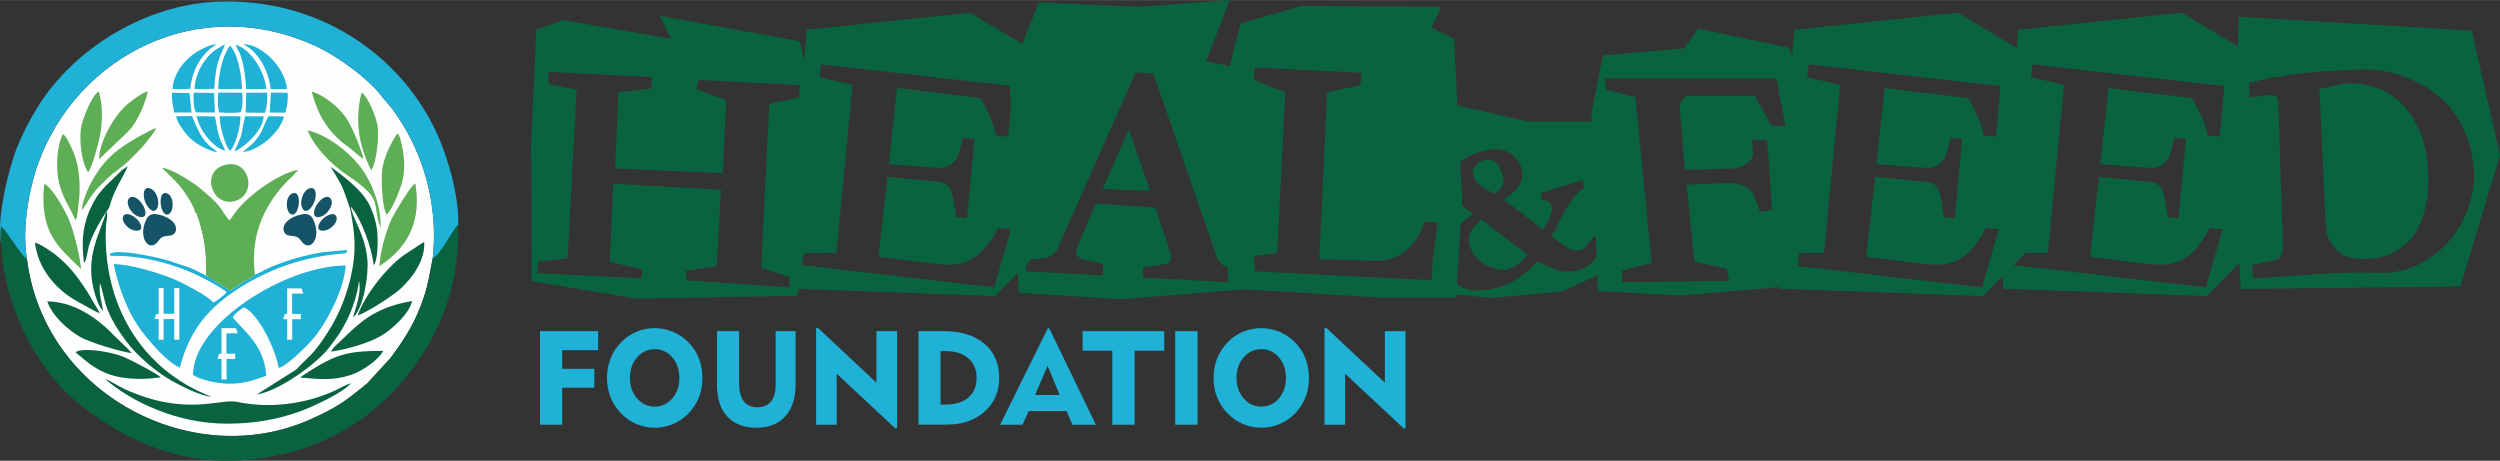 <?xml version="1.0" encoding="UTF-8"?>
<!DOCTYPE svg PUBLIC "-//W3C//DTD SVG 1.1//EN" "http://www.w3.org/Graphics/SVG/1.1/DTD/svg11.dtd">
<!-- Creator: CorelDRAW 2021.5 -->
<svg xmlns="http://www.w3.org/2000/svg" xml:space="preserve" width="2.778in" height="0.512in" version="1.1" style="shape-rendering:geometricPrecision; text-rendering:geometricPrecision; image-rendering:optimizeQuality; fill-rule:evenodd; clip-rule:evenodd"
viewBox="0 0 1355.18 249.7"
 xmlns:xlink="http://www.w3.org/1999/xlink"
 xmlns:xodm="http://www.corel.com/coreldraw/odm/2003">
 <rect x="0" y="0" width="1355.18" height="249.7" fill="#333333" stroke="none"/>
 <defs>
  <style type="text/css">
   <![CDATA[
    .fil3 {fill:#0A6340}
    .fil5 {fill:#0A6340}
    .fil7 {fill:#155367}
    .fil2 {fill:#1FB1D6}
    .fil4 {fill:#5EAE55}
    .fil6 {fill:#5EAE55}
    .fil1 {fill:#FEFEFE}
    .fil0 {fill:#0A6340;fill-rule:nonzero}
    .fil8 {fill:#1FB1D6;fill-rule:nonzero}
   ]]>
  </style>
 </defs>
 <g id="Layer_x0020_1">
  <path class="fil0" d="M290.75 16.1l14.61 -5.21 58.42 10.08 -6.22 -12.43 76.07 13.78 11.4 53.38 -12.92 84.6 -87.3 1.52 -56.59 -9.4 -0.31 -75.38 2.84 -60.94zm6.56 22.83l0 6.7 15.27 2.87 -4.87 91.48 -16.1 1.86 -0.52 6.22 56.59 2.84 0.49 -4.7 -17.62 -4.36 1.86 -42.32 58.42 3.35 -2.35 41.48 -16.65 2.35 0 5.19 56.07 3.87 0 -5.7 -15.27 -4.87 4.38 -88.99 16.1 -3.35 0.52 -6.7 -55.07 -2.87 -1 5.21 16.1 5.7 -1.83 39.62 -58.42 -2.52 1.83 -41.28 17.62 -2.04 0.52 -6.19 -56.07 -2.87z"/>
  <path id="_1" class="fil0" d="M437.27 16.1l88.64 -9.23 35.58 21.32 5.19 104.74 -27.36 27.53 -110.1 -4.01 -1.18 -26.7 9.23 -113.65zm7.88 18.8l-1 6.9 17.96 4.18 -8.74 90.99 -18.97 0.34 -1.35 6.19 105.95 12.26 9.05 -31.54 -7.05 -0.69c-1.23,2.58 -2.55,4.84 -3.95,6.79 -1.4,1.98 -2.75,3.67 -4.1,5.13 -1.35,1.46 -2.72,2.67 -4.13,3.61 -1.4,0.94 -2.84,1.78 -4.27,2.44 -1.46,0.66 -2.92,1.15 -4.38,1.43 -1.43,0.29 -2.92,0.43 -4.44,0.49 -1.52,0.06 -3.04,0.03 -4.61,-0.09 -1.58,-0.09 -3.18,-0.26 -4.87,-0.49l-30.05 -3.69 4.87 -43.32 27.53 2.69c1.81,0.23 3.18,0.63 4.21,1.26 1,0.6 1.83,1.66 2.49,3.1 0.69,1.46 1.2,3.38 1.61,5.73 0.4,2.35 0.86,5.36 1.43,9.05l5.87 0.66 4.04 -42.98 -6.22 -0.66 -2.69 9.74c-0.34,0.89 -0.86,1.75 -1.61,2.61 -0.72,0.83 -1.55,1.55 -2.49,2.18 -0.97,0.6 -2,1.09 -3.12,1.43 -1.12,0.31 -2.18,0.43 -3.18,0.31l-27.19 -2 4.53 -41.29 45.15 5.53c1.89,3.12 3.61,6.39 5.13,9.74 1.49,3.35 2.63,6.93 3.44,10.74l6.53 0.34 2.52 -27.39 -103.91 -11.75z"/>
  <path id="_2" class="fil0" d="M617.19 3.67l49.34 -3.67 -12.75 33.23 19.48 3.84 7.56 119.21 -73.55 5.87 -55.06 -3.52 -5.04 -117.69 15.96 -39.62 54.06 2.35zm-1.52 35.44l-42.29 95.35c-0.34,0.66 -0.77,1.32 -1.26,1.92 -0.51,0.63 -1.06,1.17 -1.6,1.69 -0.57,0.49 -1.2,0.89 -1.95,1.17 -0.72,0.29 -1.4,0.49 -2.09,0.57l-9.88 1.03 -0.69 6.19 41.97 2.21 0 -6.22c-0.57,-0.23 -1.23,-0.43 -2,-0.6 -0.8,-0.17 -1.63,-0.31 -2.52,-0.49 -0.92,-0.17 -1.83,-0.34 -2.78,-0.52 -0.94,-0.17 -1.83,-0.4 -2.69,-0.66 -0.83,-0.29 -1.58,-0.6 -2.26,-0.94 -0.66,-0.31 -1.2,-0.72 -1.58,-1.18 -0.4,-0.43 -0.66,-0.97 -0.77,-1.57 -0.12,-0.63 0,-1.38 0.34,-2.26l10.4 -24.52 32.23 2.18 8.57 25.53c0.12,0.46 0.14,0.94 0.09,1.52 -0.06,0.54 -0.23,1.09 -0.51,1.57 -0.26,0.52 -0.6,0.95 -1,1.26 -0.37,0.34 -0.8,0.57 -1.26,0.69l-12.41 1.83 -0.34 5.56 54.55 3.01 0 -6.39 -8.88 -2.35c-0.69,-0.2 -1.29,-0.49 -1.86,-0.83 -0.55,-0.34 -1.09,-0.75 -1.58,-1.26 -0.51,-0.49 -0.97,-1.06 -1.35,-1.66 -0.4,-0.63 -0.66,-1.26 -0.77,-1.95l-34.24 -99.04 -9.57 -0.83zm-3.7 31.06l-14.27 32.23 25.7 1 -11.43 -33.23z"/>
  <path id="_3" class="fil0" d="M705.61 3.18l75.55 0.49 -5.21 11.43 12.26 5.87 4.36 87.13 -3.35 53.2 -40.8 0 -82.6 -5.01 -3.18 -104.92 9.74 -38.62 33.23 -9.57zm-25.53 33.41l-0.49 6.7 17.1 6.73 -4.35 87.12 -18.48 2.35 -1 7.22 103.08 5.19 3.7 -31.37 -7.56 -0.52c-0.89,3.35 -2.21,6.39 -3.95,9.05 -1.72,2.69 -3.75,4.96 -6.1,6.82 -2.35,1.83 -5.04,3.27 -8.08,4.27 -3.01,1 -6.3,1.4 -9.88,1.17l-28.88 -0.83 4.18 -90.48 18.13 -3.87 0.52 -6.73 -57.93 -2.84z"/>
  <path id="_4" class="fil0" d="M868.81 30.02l44.15 -3.84 7.54 -10.74 49.02 10.4 11.09 24.32 -6.53 104.6 -62.46 5.36 -45.5 -2.35 -3.35 -96.7 6.05 -31.06zm1 12.43l1 6.22 15.61 3.87 8.91 89.96 -16.13 4.21 0 6.19 58.25 -0.66 -1.35 -6.53 -17.62 -3.87 -4.18 -41.8 23.15 -0.86c1.23,0 2.55,0.14 3.95,0.43 1.4,0.29 2.75,0.72 4.04,1.26 1.29,0.57 2.44,1.29 3.44,2.18 1,0.89 1.66,1.98 2.01,3.21l3.18 8.54 6.56 -1 -2.69 -37.76 -8.05 -0.34 0.34 7.39c0.11,1.12 -0.23,2.18 -1.03,3.18 -0.77,1 -1.72,1.89 -2.83,2.61 -1.12,0.75 -2.35,1.32 -3.7,1.78 -1.35,0.43 -2.64,0.66 -3.87,0.66l-25.5 0.69 -2.69 -33.26c-0.12,-0.66 -0.03,-1.4 0.26,-2.26 0.26,-0.83 0.6,-1.57 1,-2.26 0.37,-0.66 0.89,-1.23 1.49,-1.66 0.63,-0.46 1.32,-0.69 2.12,-0.69l35.76 0 9.05 16.27 7.56 0 -4.87 -25.67 -93.17 0z"/>
  <path id="_5" class="fil0" d="M972.67 16.1l88.64 -9.23 35.58 21.32 5.19 104.74 -27.36 27.53 -110.1 -4.01 -1.18 -26.7 9.23 -113.65zm7.88 18.8l-1 6.9 17.96 4.18 -8.74 90.99 -18.97 0.34 -1.35 6.19 105.95 12.26 9.05 -31.54 -7.05 -0.69c-1.23,2.58 -2.55,4.84 -3.95,6.79 -1.4,1.98 -2.75,3.67 -4.1,5.13 -1.35,1.46 -2.72,2.67 -4.13,3.61 -1.4,0.94 -2.84,1.78 -4.27,2.44 -1.46,0.66 -2.92,1.15 -4.38,1.43 -1.43,0.29 -2.92,0.43 -4.44,0.49 -1.52,0.06 -3.04,0.03 -4.61,-0.09 -1.58,-0.09 -3.18,-0.26 -4.87,-0.49l-30.05 -3.69 4.87 -43.32 27.53 2.69c1.81,0.23 3.18,0.63 4.21,1.26 1,0.6 1.83,1.66 2.49,3.1 0.69,1.46 1.2,3.38 1.61,5.73 0.4,2.35 0.86,5.36 1.43,9.05l5.87 0.66 4.04 -42.98 -6.22 -0.66 -2.69 9.74c-0.34,0.89 -0.86,1.75 -1.61,2.61 -0.72,0.83 -1.55,1.55 -2.49,2.18 -0.97,0.6 -2,1.09 -3.12,1.43 -1.12,0.31 -2.18,0.43 -3.18,0.31l-27.19 -2 4.53 -41.29 45.15 5.53c1.89,3.12 3.61,6.39 5.13,9.74 1.49,3.35 2.63,6.93 3.44,10.74l6.53 0.34 2.52 -27.39 -103.91 -11.75z"/>
  <path id="_6" class="fil0" d="M1094 16.1l88.64 -9.23 35.58 21.32 5.19 104.74 -27.36 27.53 -110.1 -4.01 -1.18 -26.7 9.23 -113.65zm7.88 18.8l-1 6.9 17.96 4.18 -8.74 90.99 -18.97 0.34 -1.35 6.19 105.95 12.26 9.05 -31.54 -7.05 -0.69c-1.23,2.58 -2.55,4.84 -3.95,6.79 -1.4,1.98 -2.75,3.67 -4.1,5.13 -1.35,1.46 -2.72,2.67 -4.13,3.61 -1.4,0.94 -2.84,1.78 -4.27,2.44 -1.46,0.66 -2.92,1.15 -4.38,1.43 -1.43,0.29 -2.92,0.43 -4.44,0.49 -1.52,0.06 -3.04,0.03 -4.61,-0.09 -1.58,-0.09 -3.18,-0.26 -4.87,-0.49l-30.05 -3.69 4.87 -43.32 27.53 2.69c1.81,0.23 3.18,0.63 4.21,1.26 1,0.6 1.83,1.66 2.49,3.1 0.69,1.46 1.2,3.38 1.61,5.73 0.4,2.35 0.86,5.36 1.43,9.05l5.87 0.66 4.04 -42.98 -6.22 -0.66 -2.69 9.74c-0.34,0.89 -0.86,1.75 -1.61,2.61 -0.72,0.83 -1.55,1.55 -2.49,2.18 -0.97,0.6 -2,1.09 -3.12,1.43 -1.12,0.31 -2.18,0.43 -3.18,0.31l-27.19 -2 4.53 -41.29 45.15 5.53c1.89,3.12 3.61,6.39 5.13,9.74 1.49,3.35 2.63,6.93 3.44,10.74l6.53 0.34 2.52 -27.39 -103.91 -11.75z"/>
  <path id="_7" class="fil0" d="M1213.65 9.05l126.26 7.56 15.27 67.64 -21.49 71 -119.04 1.35 -3.84 -72.34 2.83 -75.21zm2.87 36.59l0.49 7.56 12.26 -1.69c1.92,-0.2 3.3,-0.03 4.21,0.6 0.89,0.6 1.4,1.49 1.49,2.61l2.52 79.05c0,0.69 -0.06,1.38 -0.17,2.12 -0.08,0.72 -0.29,1.43 -0.57,2.09 -0.29,0.66 -0.66,1.26 -1.09,1.75 -0.46,0.52 -0.94,0.83 -1.52,0.94l-13.26 3.01 0.34 7.05c5.59,-0.23 11.23,-0.52 16.96,-0.92 5.7,-0.4 11.37,-0.77 17.02,-1.17 5.67,-0.4 11.32,-0.66 16.96,-0.83 5.67,-0.17 11.35,-0.14 17.05,0.09 3.81,0.2 7.48,-0.06 11,-0.86 3.52,-0.77 6.88,-1.89 10.06,-3.35 3.21,-1.46 6.19,-3.24 9,-5.36 2.78,-2.15 5.33,-4.47 7.62,-6.96 2.29,-2.52 4.36,-5.27 6.13,-8.25 1.81,-2.95 3.29,-5.99 4.47,-9.05 1.18,-3.06 2.06,-6.22 2.66,-9.4 0.63,-3.18 0.95,-6.3 0.95,-9.31 -0.12,-6.05 -0.89,-11.52 -2.29,-16.39 -1.38,-4.87 -3.18,-9.23 -5.36,-13.09 -2.18,-3.84 -4.75,-7.28 -7.74,-10.23 -2.95,-2.98 -6.07,-5.5 -9.31,-7.65 -3.24,-2.12 -6.59,-3.87 -10.06,-5.27 -3.47,-1.4 -6.88,-2.52 -10.17,-3.35 -3.29,-0.86 -6.39,-1.38 -9.31,-1.6 -2.92,-0.23 -5.53,-0.29 -7.88,-0.17 -5.27,0.23 -10.4,0.49 -15.38,0.75 -4.96,0.29 -9.97,0.72 -15.01,1.26 -5.04,0.57 -10.17,1.29 -15.44,2.21 -5.27,0.89 -10.8,2.18 -16.62,3.84zm40.8 2.52c1.35,-0.23 2.69,-0.49 4.1,-0.83 1.4,-0.34 2.81,-0.69 4.21,-1 1.4,-0.34 2.78,-0.63 4.18,-0.86 1.4,-0.2 2.84,-0.31 4.3,-0.31 5.82,0 11.26,1.09 16.36,3.26 5.1,2.18 9.54,5.44 13.35,9.83 3.81,4.36 6.82,9.77 9.05,16.19 2.23,6.45 3.41,13.87 3.52,22.26 0,2.35 -0.12,4.76 -0.31,7.19 -0.23,2.46 -0.6,4.93 -1.12,7.39 -0.49,2.46 -1.18,4.87 -2,7.22 -0.83,2.35 -1.89,4.61 -3.18,6.82 -1.29,2.18 -2.84,4.15 -4.61,5.96 -1.81,1.78 -3.87,3.35 -6.22,4.7 -2.35,1.35 -4.98,2.41 -7.91,3.18 -2.89,0.77 -6.13,1.17 -9.71,1.17 -2.35,0.12 -4.7,-0.11 -7.05,-0.66 -2.38,-0.57 -4.5,-1.57 -6.39,-3.04 -1.92,-1.46 -3.52,-3.38 -4.87,-5.79 -1.35,-2.41 -2.12,-5.44 -2.35,-9.14l-3.35 -73.54z"/>
  <path id="_8" class="fil0" d="M784.19 55.79l43.7 10 40.92 0 6.03 43.12 0.36 35.8 -28.13 13.25 -38.82 3.49 -27.65 -2.68 -4.42 -14.06 7.2 -57.18 -6.86 0.46 7.68 -32.19zm25.35 24.99c-1.25,0.16 -2.5,0.38 -3.79,0.64 -1.27,0.28 -2.56,0.6 -3.83,0.93 -1.29,0.36 -2.54,0.79 -3.79,1.35 -1.23,0.54 -2.42,1.15 -3.53,1.85 -1.13,0.71 -2.16,1.51 -3.09,2.4 -0.93,0.87 -1.75,1.86 -2.44,2.96 -0.7,1.09 -1.25,2.3 -1.69,3.67 -0.42,1.35 -0.64,2.84 -0.64,4.46 -0.08,1.71 0.18,3.31 0.75,4.82 0.57,1.51 1.39,2.98 2.44,4.37 1.05,1.39 2.3,2.74 3.79,4.01 1.47,1.29 3.09,2.54 4.88,3.79 -0.85,0.54 -1.75,1.13 -2.68,1.78 -0.93,0.68 -1.86,1.41 -2.8,2.22 -0.91,0.81 -1.85,1.69 -2.78,2.62 -0.93,0.91 -1.79,1.88 -2.56,2.9 -0.77,1.01 -1.51,2.04 -2.2,3.07 -0.71,1.05 -1.29,2.14 -1.75,3.25 -0.48,1.13 -0.79,2.28 -0.99,3.43 -0.2,1.17 -0.26,2.32 -0.18,3.49 0.08,1.09 0.24,2.18 0.46,3.31 0.24,1.13 0.56,2.24 0.93,3.37 0.4,1.13 0.87,2.2 1.47,3.25 0.58,1.05 1.23,2.02 1.96,2.9 0.73,0.89 1.59,1.71 2.56,2.46 0.97,0.73 2.06,1.37 3.25,1.9 1.21,0.56 2.52,0.93 3.95,1.17 1.45,0.22 3.06,0.3 4.84,0.24 2.86,-0.08 5.67,-0.47 8.41,-1.17 2.76,-0.69 5.45,-1.69 8.09,-2.97 2.62,-1.27 5.14,-2.86 7.54,-4.76 2.4,-1.88 4.74,-4.13 6.98,-6.68 1.31,0.48 2.66,1.01 4.01,1.63 1.37,0.64 2.72,1.23 4.07,1.81 1.37,0.58 2.72,1.07 4.07,1.45 1.37,0.4 2.78,0.56 4.24,0.48 2.1,-0.08 4.11,-0.36 6.05,-0.81 1.95,-0.47 3.73,-1.29 5.4,-2.44 1.67,-1.17 3.13,-2.78 4.36,-4.82 1.25,-2.06 2.12,-4.68 2.68,-7.85 0,-0.38 -0.06,-0.79 -0.18,-1.21 -0.12,-0.44 -0.32,-0.83 -0.57,-1.23 -0.28,-0.38 -0.61,-0.7 -0.99,-0.93 -0.4,-0.24 -0.73,-0.26 -1.05,-0.12 -0.46,0.16 -0.91,0.4 -1.33,0.7 -0.44,0.32 -0.79,0.69 -1.11,1.11 -0.32,0.44 -0.62,0.85 -0.93,1.29 -0.3,0.42 -0.61,0.87 -0.93,1.33 -0.3,0.46 -0.65,0.91 -1.03,1.33 -0.4,0.44 -0.81,0.8 -1.29,1.11 -0.46,0.32 -0.99,0.57 -1.57,0.81 -0.57,0.24 -1.25,0.36 -2.02,0.36 -1.33,0.08 -2.58,-0.16 -3.79,-0.71 -1.19,-0.53 -2.36,-1.21 -3.49,-2.02 -1.11,-0.81 -2.24,-1.69 -3.37,-2.62 -1.11,-0.93 -2.26,-1.71 -3.41,-2.32 1.31,-2.16 2.54,-4.46 3.71,-6.86 1.17,-2.4 2.4,-4.78 3.73,-7.14 1.31,-2.36 2.8,-4.62 4.46,-6.74 1.67,-2.12 3.63,-4.01 5.87,-5.63l-0.57 -4.18 -22.91 6.96 0.6 3.85c0.61,0 1.25,0.12 1.9,0.34 0.68,0.24 1.25,0.52 1.75,0.81 0.52,0.32 0.93,0.71 1.29,1.17 0.34,0.46 0.51,0.97 0.51,1.51 0.08,1.09 -0.06,2.2 -0.4,3.31 -0.36,1.13 -0.75,2.22 -1.23,3.25 -0.46,1.05 -1.01,2.08 -1.63,3.09 -0.61,0.99 -1.15,1.92 -1.63,2.78 -1.71,-1.39 -3.41,-2.76 -5.12,-4.13 -1.71,-1.35 -3.43,-2.74 -5.18,-4.13 -1.73,-1.39 -3.53,-2.76 -5.4,-4.07 -1.86,-1.31 -3.75,-2.6 -5.69,-3.83 1.09,-0.77 2.24,-1.67 3.49,-2.68 1.23,-1.01 2.36,-2.12 3.37,-3.31 0.99,-1.21 1.82,-2.48 2.5,-3.83 0.65,-1.37 0.93,-2.78 0.87,-4.24 -0.08,-2.26 -0.64,-4.27 -1.65,-6.05 -0.99,-1.78 -2.26,-3.25 -3.77,-4.42 -1.51,-1.15 -3.17,-2 -5,-2.56 -1.82,-0.54 -3.59,-0.73 -5.28,-0.58zm-6.63 38.12l25.09 19.06c-0.93,1.09 -1.91,2.14 -2.9,3.19 -1.01,1.05 -2.1,1.96 -3.25,2.74 -1.17,0.77 -2.36,1.37 -3.61,1.81 -1.23,0.42 -2.52,0.6 -3.83,0.51 -0.85,0 -1.77,-0.12 -2.74,-0.36 -0.97,-0.22 -1.96,-0.52 -2.97,-0.87 -0.99,-0.34 -1.98,-0.77 -2.96,-1.27 -0.97,-0.5 -1.92,-1.11 -2.84,-1.81 -0.93,-0.69 -1.79,-1.47 -2.56,-2.32 -0.77,-0.85 -1.47,-1.79 -2.04,-2.8 -0.58,-0.99 -1.07,-2.1 -1.45,-3.31 -0.4,-1.19 -0.61,-2.5 -0.7,-3.89 0,-1.09 0.2,-2.1 0.64,-3.07 0.42,-0.97 0.99,-1.88 1.69,-2.74 0.69,-0.85 1.45,-1.69 2.26,-2.5 0.81,-0.81 1.53,-1.61 2.16,-2.38zm7.54 -13.83c-1.31,-0.56 -2.66,-1.19 -4.07,-1.92 -1.39,-0.73 -2.66,-1.57 -3.83,-2.5 -1.17,-0.93 -2.12,-1.98 -2.9,-3.19 -0.79,-1.21 -1.21,-2.46 -1.29,-3.77 -0.08,-0.77 0.1,-1.59 0.51,-2.4 0.44,-0.81 0.99,-1.57 1.69,-2.26 0.7,-0.7 1.53,-1.25 2.44,-1.69 0.93,-0.42 1.9,-0.71 2.92,-0.87 0.77,-0.08 1.49,-0.04 2.14,0.12 0.65,0.16 1.27,0.4 1.81,0.7 0.54,0.32 1.03,0.69 1.45,1.17 0.44,0.46 0.81,0.99 1.17,1.57 0.36,0.58 0.63,1.19 0.87,1.81 0.24,0.61 0.44,1.25 0.64,1.91 0.2,0.67 0.38,1.31 0.54,1.92 0.14,0.61 0.3,1.25 0.46,1.86 0.16,0.69 0.1,1.39 -0.18,2.08 -0.28,0.71 -0.63,1.41 -1.11,2.1 -0.46,0.69 -0.99,1.31 -1.63,1.86 -0.61,0.54 -1.15,1.03 -1.63,1.51z"/>
  <g id="_2268228101168">
   <path class="fil1" d="M14.61 140.48c9.27,73.55 89.67,114.78 152.76,87.23 9.05,-3.95 17.09,-8.15 24.4,-14.07 2.6,-2.11 4.95,-3.81 7.31,-5.88l12.38 -13.44c8.21,-11 13.72,-19.54 18.32,-33.31 2.55,-7.64 3.21,-13.37 4.78,-20.95 2.88,-25.56 -3.38,-51.73 -16.13,-72.39 -6.83,-11.08 -6.55,-9.16 -12.64,-16.88 -6.36,-8.04 -21.8,-19.81 -34.03,-25.54 -63.71,-29.84 -130.24,4.95 -151.18,63.63 -4.98,13.95 -8.76,35.32 -5.97,51.61z"/>
   <path class="fil2" d="M0.75 132.8c-0.22,-3.35 -0.69,-6.55 -0.12,-9.91 1.74,1.19 5.33,6.75 6.98,9.05 1.8,2.52 4.75,7.15 7,8.54 -2.79,-16.28 0.99,-37.65 5.97,-51.61 20.95,-58.68 87.48,-93.46 151.18,-63.63 12.23,5.73 27.67,17.5 34.03,25.54 6.09,7.71 5.81,5.8 12.64,16.88 12.74,20.67 19.01,46.84 16.13,72.39 2.58,-1.18 5.54,-5.9 7.33,-8.63 1.48,-2.26 5.02,-8.37 6.5,-9.53 0.44,-16.77 -6.08,-37.9 -12,-50.55 -19.88,-42.53 -64.59,-72.44 -117.98,-70.49 -39.53,1.45 -78.71,25.46 -98.45,57.88 -4.09,6.72 -7.5,13.17 -10.65,20.96 -4.53,11.19 -11.63,39.55 -8.57,53.1z"/>
   <path class="fil3" d="M234.56 140.06c-1.58,7.57 -2.23,13.31 -4.78,20.95 -4.6,13.77 -10.12,22.31 -18.32,33.31l-12.38 13.44c-2.35,2.07 -4.7,3.78 -7.31,5.88 -7.31,5.92 -15.35,10.11 -24.4,14.07 -63.09,27.55 -143.49,-13.68 -152.76,-87.23 -2.25,-1.39 -5.2,-6.02 -7,-8.54 -1.65,-2.3 -5.24,-7.86 -6.98,-9.05 -0.58,3.36 -0.11,6.56 0.12,9.91 0.56,29.31 17.6,65.23 39.32,83.72 24.23,20.62 54.86,35.09 89.96,32.98 38.89,-2.34 66.55,-19.19 84.34,-38.57 22.63,-24.66 34.77,-53.79 34.02,-89.02 -1.48,1.16 -5.02,7.27 -6.5,9.53 -1.78,2.73 -4.75,7.45 -7.33,8.63z"/>
   <path class="fil2" d="M104.61 203.03c3.36,2.97 14.25,4.95 19.6,4.96 8.23,0.02 13.63,-2.01 20.09,-4.33 -0.74,-16.66 -13.08,-25.06 -18.19,-31.74 1.11,-1.88 4.01,-4 6.01,-5.37 7.56,3.05 16.97,21.73 18.97,32.9 4.35,-1 15.37,-11.95 18.59,-15.8 1.2,-1.44 1.53,-1.74 2.58,-3.22 6.27,-8.82 14.27,-23.94 15.13,-36.54 -32.34,0.05 -82.42,31.06 -82.77,59.14zm53.81 -30.03l0 11.13 -2.76 0 0 -11.13 -2.25 0 0.98 -2.83 1.27 0 0 -13.88 7.8 0 0.98 2.83 -6.1 0 0 11.05 4.75 0 0 2.83 -4.67 0zm-35.6 21.54l0 11.13 -2.75 0 0 -11.13 -2.25 0 0.98 -2.83 1.27 0 0 -13.88 7.8 0 0.98 2.83 -6.1 0 0 11.05 4.75 0 0 2.83 -4.68 0z"/>
   <path class="fil2" d="M175.48 136.6c-9.63,1.46 -19.12,4.22 -28.11,7.88 -3.06,1.24 -6.75,3.53 -9.19,4.37 -2.2,2.2 -4.42,2.75 -6.86,4.29 -1.98,1.24 -4.53,3.13 -6.57,4.3 -0.14,-0.07 -0.31,-0.17 -0.42,-0.23 -0.1,-0.06 -0.29,-0.16 -0.41,-0.22l-6.14 -3.89c-4.64,-3.04 -10.31,-6.39 -15.49,-8.32 -5.81,-2.16 -13.07,-4.32 -19.14,-5.58 -4.9,-1.02 -20.3,-4.23 -23.69,-1.55 1.15,1.9 -0.51,0.81 1.8,1.01 14.22,-0.23 38.25,3.63 61.64,19.56 -0.65,1.23 -5.89,5.28 -7.26,5.81 -2.45,-3.44 -17.57,-11.38 -23.26,-13.51 -7.91,-2.95 -21.06,-7.22 -30.74,-7.39 2.32,11.86 7.4,25.08 12.89,33.14 4.33,6.36 14.99,19.42 22.96,23.03 5.14,-20.2 15.41,-32.71 33.05,-43.7 16.68,-10.39 34.7,-16.42 54.29,-18.11 2.76,-0.24 2.97,0.15 3.39,-2.02l-12.72 1.14zm-89.47 36.32l-2.25 0 0.98 -2.75 1.27 0 0 -14.06 2.68 0 0 13.92 5.76 0 0 -13.92 2.76 0 0 28.02 -2.76 0 0 -11.2 -5.76 0 0 11.2 -2.68 0 0 -11.2z"/>
   <path class="fil4" d="M105.75 115.08l0.48 0.14c4.07,11.17 5.64,20.53 5.36,33.74 0.82,1.21 4.87,3.27 6.18,4.13l6.14 3.89c0.12,0.07 0.31,0.17 0.41,0.22 0.1,0.06 0.28,0.16 0.42,0.23 2.04,-1.17 4.59,-3.06 6.57,-4.3 2.45,-1.54 4.66,-2.09 6.86,-4.29 -2.78,-22.18 5.61,-39.81 20.86,-53.88l2.73 -2.96c-10.18,1.7 -27.02,13.47 -33.99,22.83 -1.16,1.56 -2.13,3.1 -3.38,4.6 -5.3,-5.75 -1.62,-5.41 -15.51,-17.07 -3.59,-3.02 -15.07,-10.67 -21.07,-11.55 0.62,1 6.77,6.34 10.28,10.74 1.99,2.5 6.93,9.61 7.67,13.52z"/>
   <path class="fil5" d="M189.63 112.67l0.55 2.26c2.27,12.75 3.04,21.07 0.2,34.12 -2.24,10.25 -6.01,19.76 -10.7,27.75 -3.11,5.29 -7.87,12.4 -12.05,16.39 -1.76,1.68 -3.29,3.23 -5.05,4.98 -1.12,1.11 -1.11,1.34 -2.38,2.35l-20.92 13.22c11.65,-1.59 33.07,-16.9 39.69,-26.07 3.76,-5.21 5.34,-6.75 8.74,-13.45 3.32,-6.55 5.93,-14.2 6.9,-22.02 1.41,6.69 -1.71,14.14 -3.26,19.8 5.47,-4.3 8.45,-22.11 7.85,-30.66 -0.99,-14.34 -8.37,-22.78 -9.01,-29.41 5.7,6.95 11.25,21.73 12.37,31.86 2.5,-3.13 2.29,-14.67 1.96,-18.12 -0.49,-5.1 -2.43,-11.37 -4.76,-15.57 -4.34,-7.78 -13.53,-14.57 -20.55,-19.73 6.74,11.3 5.79,8.84 10.42,22.31z"/>
   <path class="fil5" d="M123.16 229.62c14.01,0 26.31,-2.03 38.68,-6.36 6.95,-2.44 24.61,-10.54 28.31,-15.53 -2.49,0.65 -5.87,2.69 -8.34,3.84 -16.24,7.52 -35.71,9.98 -53.39,6.22 -9.12,-1.94 -28.13,8.25 -61.37,-7.16 -3.71,-1.72 -6.89,-4.14 -10.15,-5.24 15.06,12.87 39.41,24.23 66.26,24.24z"/>
   <path class="fil5" d="M59.46 111.81c2.21,-9.09 7.94,-16.63 9.76,-21.77l-3.14 2.15c-5.56,5.75 -11.54,10.08 -15.54,17.7 -5.51,10.52 -6.68,19.83 -4.98,32.88l1.04 -2.21c1.23,-4.41 0.84,-7.07 4.29,-14.07 2.77,-5.62 4.46,-8.55 7.93,-13.38l0.62 -1.3z"/>
   <path class="fil5" d="M55.86 168.34c-0.79,-5.3 -2.34,-9.12 -1.7,-14.87 2.55,6.48 1.65,11.48 8.11,22.38 2.08,3.52 3.96,6.23 6.16,9.15 5.76,7.66 16.14,16.6 24.58,21.32 4.99,2.78 15.4,8.28 21.66,8.71 -39.41,-15.08 -59,-51.72 -57.27,-91.6 0.2,-4.52 1.4,-6.94 0.18,-8.76 -2.95,11.23 -11.29,23.22 -6.92,41.68 0.72,3.05 2.65,10.03 5.19,11.99z"/>
   <path class="fil5" d="M71.45 191.36c-1.74,-2.11 -7.26,-7.09 -9.21,-9.13 -8.96,-9.36 -21.5,-18.68 -36.61,-18.91 2.74,8.01 11.08,15.36 17.78,19.28 4.86,2.85 22.71,8.33 28.04,8.76z"/>
   <path class="fil5" d="M193.9 170.93c4.56,-1.32 19.07,-10.6 23.35,-14.57 6.38,-5.92 13.43,-15.53 12.68,-25.29 -1.46,0.79 -3.83,2.47 -5.42,3.53 -2.19,1.47 -3.77,2.39 -5.72,3.77 -9.5,6.74 -21.12,21.79 -24.9,32.55z"/>
   <path class="fil5" d="M179.41 190.59c9.14,-1.34 20.29,-4.65 27.13,-8.56 6.25,-3.57 15.77,-12.7 16.84,-18.92 -16.63,3.04 -24.78,8.25 -35.04,18.1 -1.67,1.61 -2.83,2.84 -4.55,4.42 -1.94,1.77 -3.31,2.87 -4.38,4.96z"/>
   <path class="fil5" d="M54.2 169.79l-6.86 -11.68c-5.39,-8.21 -9.42,-13.68 -17.03,-19.89 -1.95,-1.6 -8.52,-6.11 -11.35,-6.75 1.5,13.95 11.45,25.7 23.07,31.95 3.02,1.62 9.48,5.51 12.16,6.38z"/>
   <path class="fil6" d="M43.98 145.86c-0.6,-6.77 -3.84,-20.14 -6.46,-26.43 -2.48,-5.96 -9.32,-18.11 -13.57,-19.75 -2.74,26.72 7.92,34.31 20.03,46.17z"/>
   <path class="fil6" d="M205.67 144.12c1.2,-0.63 0.34,-0.16 1.19,-0.74 15.07,-10.12 21.53,-24.45 18.27,-43.99 -2.19,0.51 -11.95,17.29 -12.71,18.93 -3.01,6.48 -6.18,17.1 -6.75,25.8z"/>
   <path class="fil1" d="M92.77 141.51c2.29,1.15 6.77,2.25 9.52,3.27 3.26,1.21 6.3,3.17 9.3,4.19 0.28,-13.21 -1.29,-22.57 -5.36,-33.74 -5,3.18 -12.1,18.07 -13.46,26.28z"/>
   <path class="fil5" d="M40.9 190.89c5.39,4.37 9.73,8.95 18.54,12.08 7.92,2.81 18.91,2.87 27.77,1.52 -2.32,-2.11 -16.12,-9.33 -19.96,-10.97 -5.75,-2.46 -19.07,-4.93 -24.79,-3.35 -0.14,0.04 -0.28,0.08 -0.41,0.13l-1.15 0.59z"/>
   <path class="fil5" d="M162.71 204.63c9.96,0.86 17.82,1.75 27.15,-1.3 6.12,-2 14.99,-7.84 17.9,-13.17 -15.53,0.07 -23.12,0.77 -36.1,8.63 -1.96,1.19 -7.52,4.47 -8.94,5.84z"/>
   <path class="fil6" d="M40.86 119.25c1.15,-1.48 0.88,-2.31 1.35,-5.54 1.03,-7.15 1.33,-13.23 0.4,-20.41 -0.83,-6.39 -2.49,-10.8 -5.37,-16.3 -0.89,-1.7 -1.61,-3.37 -3.18,-4.27 -3.22,5.95 -3.85,18.41 -2.27,25.5 1.97,8.88 5.97,13.72 9.08,21.01z"/>
   <path class="fil6" d="M206.32 123.46c0.46,-12.94 -5.67,-26.55 -11.75,-34.01 -6.68,-8.19 -17.4,-16.29 -27.82,-18.85 3.57,9.3 13.3,18.89 21.67,24.47 20.32,13.54 12.73,15.13 17.9,28.4z"/>
   <path class="fil6" d="M209.63 116.33c3.27,-3.23 7.69,-14.29 8.79,-19.45 1.27,-5.96 0.67,-13.38 -0.88,-19.35 -0.58,-2.26 -0.72,-3.87 -2.11,-5.29 -3.35,4.91 -7.18,12.34 -8.2,19.49 -0.72,5.06 -0.15,21.1 2.4,24.6z"/>
   <path class="fil4" d="M121.17 89.61c-13.03,4.34 -5.32,23.87 7.21,18.99 11.32,-4.42 6.35,-23.5 -7.21,-18.99z"/>
   <path class="fil6" d="M47.76 93.3c2.19,-2.57 5.53,-15.28 6.46,-19.83 1.4,-6.84 1.56,-17.33 -0.66,-23.89 -3.3,1.36 -8.7,13.95 -9.59,19.53 -1.15,7.14 0.24,19.19 3.79,24.19z"/>
   <path class="fil6" d="M197.04 86.13c-1.42,-6.32 -6.62,-18.33 -9.69,-22.66 -4.07,-5.75 -12.17,-12.17 -18.43,-13.9 3.5,13.15 8.97,21.9 18.83,29.27 1.67,1.25 2.72,1.99 4.44,3.47 1.66,1.43 2.88,2.69 4.84,3.81z"/>
   <path class="fil6" d="M44.38 113.95l2.29 -3.25c0.67,-1.16 1.17,-2.03 1.99,-3.25 1.4,-2.07 2.96,-4.2 4.65,-5.9 1.83,-1.83 3.15,-3.21 5.28,-5.24 2.88,-2.76 8.42,-6.39 11.57,-9.53 1.81,-1.81 3.43,-3.52 5.26,-5.29 1.82,-1.76 8.73,-9.97 9.16,-12.17 -3.66,1.38 -9.99,5.02 -13.59,7.17 -9.47,5.67 -15.57,11.69 -20.96,21.27 -2.04,3.63 -5.49,11.24 -5.67,16.18z"/>
   <path class="fil6" d="M53.73 86.26l15.98 -15.25c4.26,-4.39 8.81,-13.79 10.39,-21.55 -3.58,1.16 -7.37,4.1 -9.99,6.14 -8.54,6.68 -16.5,21.98 -16.39,30.66z"/>
   <path class="fil6" d="M201.21 92.23c2.81,-3.63 4.28,-17.77 3.56,-23.59 -0.55,-4.46 -5.49,-16.91 -8.8,-18.46 -3.7,14.81 -1.7,28.32 5.24,42.06z"/>
   <path class="fil2" d="M118.32 48.21l12.88 -0.04c-0.22,-7.69 -2.27,-19.2 -6.46,-23.43 -0.36,0.36 -0.33,0.27 -0.75,0.91 -3.78,5.64 -5.7,16.12 -5.67,22.55z"/>
   <path class="fil2" d="M105.43 48.19l10.74 -0.05c0.17,-4.34 0.75,-9.42 1.65,-13.31 0.83,-3.58 3.91,-9.57 4.12,-10.84 -4.9,2.87 -6.7,3.3 -10.84,8.8 -2.92,3.89 -5.35,9.22 -5.67,15.4z"/>
   <path class="fil2" d="M133.46 48.26l10.95 -0.1c-1.15,-9.87 -8.43,-21.47 -16.66,-23.91 1.46,4.04 2.33,2.89 4.07,10.94 0.88,4.07 1.34,8.53 1.64,13.08z"/>
   <path class="fil2" d="M93.56 48.2l9.58 -0.02c0.64,-7.59 3.81,-14.78 8.74,-19.87 2.25,-2.32 2.29,-2.21 5.26,-4.03 -1.64,-0.85 -6.23,1.54 -8.3,2.58 -8.06,4.04 -15.05,12.96 -15.29,21.33z"/>
   <path class="fil2" d="M146.72 48.22l8.92 0.07c-1.43,-13.22 -15.39,-24.9 -23.73,-24.29 7.42,3.52 13.54,13.19 14.81,24.21z"/>
   <path class="fil2" d="M124.74 81.77c2.78,-2.57 5.94,-13.91 5.6,-18.78l-11.25 -0.04c-0,3.25 0.78,7.01 1.69,10.08 0.62,2.09 2.17,7.19 3.95,8.73z"/>
   <path class="fil2" d="M118.73 60.9c0.78,0.1 10.93,0.62 11.79,-0.32 1.15,-2.27 1.1,-7.51 0.76,-10.39l-12.96 -0.02c-0.3,3.21 -0.36,7.59 0.41,10.73z"/>
   <path class="fil2" d="M117.69 82.5c-1.57,-2.04 -2.6,-1.94 -4.52,-3.91 -1.61,-1.66 -2.64,-2.83 -3.81,-4.64 -2.4,-3.68 -3.42,-6.9 -5.29,-11.05l-8.59 0.08c0.29,3.65 6.38,10.96 7.88,12.22 3.33,2.8 8.7,6.23 14.33,7.3z"/>
   <path class="fil2" d="M127.09 82.1c7.4,-3.51 15.66,-12.52 15.81,-19.04l-10.05 -0.08c-2.83,12.4 -0.28,6.88 -5.77,19.12z"/>
   <path class="fil2" d="M131.58 82.37c8.88,-0.77 20.42,-10.83 22.39,-19.31l-8.43 -0.07c-2.21,3.8 -2.73,7.01 -5.42,10.96 -2.95,4.32 -5.13,5.43 -8.55,8.42z"/>
   <path class="fil2" d="M122.13 81.73c-1.04,-2.8 -2.59,-4.96 -3.56,-8.54 -0.88,-3.24 -1.31,-6.59 -2.03,-10.09l-9.99 -0.15c1.63,7.54 8.52,16.7 15.58,18.78z"/>
   <path class="fil2" d="M133.19 61l10.37 0.11c1.14,-2.58 1.47,-7.55 1.2,-10.93l-11.29 0.05 -0.29 10.77z"/>
   <path class="fil2" d="M106.29 60.88l10.22 0.08 -0.48 -10.58 -10.93 -0.2c-0.26,1.96 -0.23,3.8 -0.06,5.77 0.2,2.21 0.37,3.47 1.25,4.93z"/>
   <path class="fil2" d="M94.4 60.96l9.41 -0.03 -1.08 -10.51 -9.44 -0.18c-0.4,4.3 0.66,7.18 1.11,10.72z"/>
   <path class="fil2" d="M146.19 60.98l8.49 0.06c0.96,-2.92 1.57,-7.58 1.23,-10.79l-9.05 -0.11 -0.67 10.84z"/>
   <g>
    <path class="fil7" d="M164.17 116.08c-3.9,0.58 -9.58,3.02 -10.4,6.97 -0.28,1.35 0.03,2.66 0.78,3.46 0.81,0.88 1.55,1.12 3.08,1.25 3.47,0.31 4.2,0.83 5.76,2.99 4.62,6.42 11.35,-1.83 6.34,-11.9 -1,-2.02 -2.54,-3.23 -5.55,-2.78z"/>
    <path class="fil7" d="M167.82 102.05c-3.23,0.89 -5.49,6.65 -4.15,10.25 1.71,4.58 5.93,0.38 7.12,-4.08 0.71,-2.68 0.72,-7.19 -2.97,-6.17z"/>
    <path class="fil7" d="M176.95 106.68c-5.17,0.93 -10.01,11.94 -3.86,10.93 2.61,-0.43 4.82,-2.82 5.78,-4.61 0.61,-1.13 1.22,-2.57 0.94,-4.1 -0.23,-1.28 -1.31,-2.5 -2.86,-2.22z"/>
    <path class="fil7" d="M158.77 104.69c-4.93,1.55 -3.85,12.41 0.17,11.55 3.63,-0.78 4.66,-13.07 -0.17,-11.55z"/>
    <path class="fil7" d="M179.75 116.05c-5.63,0.97 -10.63,9.5 -4.25,8.94 2.82,-0.24 4.8,-2.13 5.9,-3.6 2.22,-2.95 0.97,-5.8 -1.65,-5.35z"/>
   </g>
   <g>
    <path class="fil7" d="M84.92 116.08c3.9,0.58 9.58,3.02 10.4,6.97 0.28,1.35 -0.03,2.66 -0.78,3.46 -0.81,0.88 -1.55,1.12 -3.08,1.25 -3.47,0.31 -4.2,0.83 -5.76,2.99 -4.62,6.42 -11.35,-1.83 -6.34,-11.9 1,-2.02 2.54,-3.23 5.55,-2.78z"/>
    <path class="fil7" d="M81.27 102.05c3.23,0.89 5.49,6.65 4.15,10.25 -1.71,4.58 -5.93,0.38 -7.12,-4.08 -0.71,-2.68 -0.72,-7.19 2.97,-6.17z"/>
    <path class="fil7" d="M72.14 106.68c5.17,0.93 10.01,11.94 3.86,10.93 -2.61,-0.43 -4.82,-2.82 -5.78,-4.61 -0.61,-1.13 -1.22,-2.57 -0.94,-4.1 0.23,-1.28 1.31,-2.5 2.86,-2.22z"/>
    <path class="fil7" d="M90.32 104.69c4.93,1.55 3.85,12.41 -0.17,11.55 -3.63,-0.78 -4.66,-13.07 0.17,-11.55z"/>
    <path class="fil7" d="M69.34 116.05c5.63,0.97 10.63,9.5 4.25,8.94 -2.82,-0.24 -4.8,-2.13 -5.9,-3.6 -2.22,-2.95 -0.97,-5.8 1.65,-5.35z"/>
   </g>
  </g>
  <polygon class="fil8" points="292.72,230.19 292.72,179.48 324.23,179.48 324.23,189.8 304.75,189.8 304.75,199.89 322.15,199.89 322.15,210.14 304.75,210.14 304.75,230.19 "/>
  <path id="_1_0" class="fil8" d="M341.48 204.84c0,4.4 1.29,8.1 3.87,11.08 2.58,2.97 5.75,4.46 9.53,4.46 3.8,0 6.98,-1.48 9.55,-4.44 2.57,-2.97 3.84,-6.67 3.84,-11.1 0,-4.45 -1.28,-8.18 -3.84,-11.15 -2.57,-2.97 -5.75,-4.46 -9.55,-4.46 -3.77,0 -6.95,1.49 -9.53,4.46 -2.58,2.97 -3.87,6.69 -3.87,11.15zm-12.46 0c0,-3.76 0.64,-7.27 1.95,-10.54 1.29,-3.28 3.2,-6.2 5.72,-8.8 2.38,-2.47 5.14,-4.37 8.3,-5.68 3.14,-1.33 6.44,-1.98 9.89,-1.98 3.45,0 6.76,0.67 9.92,1.99 3.16,1.32 5.97,3.25 8.42,5.74 2.47,2.49 4.34,5.37 5.61,8.65 1.28,3.27 1.91,6.82 1.91,10.61 0,3.17 -0.44,6.16 -1.33,8.95 -0.89,2.79 -2.21,5.35 -3.96,7.66 -2.47,3.28 -5.5,5.84 -9.11,7.65 -3.6,1.83 -7.42,2.73 -11.46,2.73 -3.43,0 -6.71,-0.67 -9.85,-1.99 -3.14,-1.33 -5.92,-3.25 -8.34,-5.74 -2.52,-2.58 -4.43,-5.5 -5.72,-8.76 -1.3,-3.25 -1.95,-6.76 -1.95,-10.5z"/>
  <path id="_2_1" class="fil8" d="M400.62 179.48l0 27.86c0,4.48 0.82,7.83 2.47,10.05 1.63,2.23 4.13,3.34 7.47,3.34 3.21,0 5.67,-1.04 7.35,-3.11 1.7,-2.06 2.54,-5.08 2.54,-9.05l0 -29.09 10.81 0 0 29.09c0,7.32 -1.87,13.03 -5.63,17.13 -3.75,4.09 -8.96,6.14 -15.64,6.14 -6.74,0 -11.99,-2.03 -15.73,-6.09 -3.74,-4.06 -5.61,-9.76 -5.61,-17.11l0 -29.16 11.96 0z"/>
  <polygon id="_3_2" class="fil8" points="442.39,230.19 442.39,177.84 443.54,177.84 475.11,207.43 475.11,179.48 486.29,179.48 486.29,232.12 485.24,232.12 453.56,202.53 453.56,230.19 "/>
  <path id="_4_3" class="fil8" d="M509.84 219.3l2.66 0c5.29,0 9.43,-1.28 12.41,-3.84 2.98,-2.57 4.48,-6.1 4.48,-10.62 0,-4.52 -1.49,-8.07 -4.48,-10.66 -2.98,-2.59 -7.12,-3.88 -12.41,-3.88l-2.66 0 0 29.01zm-11.96 10.88l0 -50.7 13.46 0c9.46,0 16.89,2.26 22.25,6.78 5.36,4.52 8.04,10.72 8.04,18.57 0,4.7 -1.06,8.89 -3.19,12.53 -2.11,3.65 -5.23,6.65 -9.34,9.01 -2.34,1.35 -4.87,2.32 -7.61,2.91 -2.73,0.6 -6.12,0.89 -10.16,0.89l-13.46 0z"/>
  <path id="_5_4" class="fil8" d="M561.11 214.08l13.32 0 -6.58 -15.87 -6.74 15.87zm-18.98 16.11l25.87 -52.28 0.76 0 25.29 52.28 -12.67 0 -3.21 -7.38 -20.58 0 -3.28 7.38 -12.19 0z"/>
  <polygon id="_6_5" class="fil8" points="602.95,230.19 602.95,190.08 586.84,190.08 586.84,179.48 631.09,179.48 631.09,190.08 615.05,190.08 615.05,230.19 "/>
  <polygon id="_7_6" class="fil8" points="637.05,230.19 637.05,179.48 649.16,179.48 649.16,230.19 "/>
  <path id="_8_7" class="fil8" d="M670.28 204.84c0,4.4 1.29,8.1 3.87,11.08 2.58,2.97 5.75,4.46 9.53,4.46 3.8,0 6.98,-1.48 9.55,-4.44 2.57,-2.97 3.84,-6.67 3.84,-11.1 0,-4.45 -1.28,-8.18 -3.84,-11.15 -2.57,-2.97 -5.75,-4.46 -9.55,-4.46 -3.77,0 -6.95,1.49 -9.53,4.46 -2.58,2.97 -3.87,6.69 -3.87,11.15zm-12.46 0c0,-3.76 0.64,-7.27 1.95,-10.54 1.29,-3.28 3.2,-6.2 5.72,-8.8 2.38,-2.47 5.14,-4.37 8.3,-5.68 3.14,-1.33 6.44,-1.98 9.89,-1.98 3.45,0 6.76,0.67 9.92,1.99 3.16,1.32 5.97,3.25 8.42,5.74 2.47,2.49 4.34,5.37 5.61,8.65 1.28,3.27 1.91,6.82 1.91,10.61 0,3.17 -0.44,6.16 -1.33,8.95 -0.89,2.79 -2.21,5.35 -3.96,7.66 -2.47,3.28 -5.5,5.84 -9.11,7.65 -3.6,1.83 -7.42,2.73 -11.46,2.73 -3.43,0 -6.71,-0.67 -9.85,-1.99 -3.14,-1.33 -5.92,-3.25 -8.34,-5.74 -2.52,-2.58 -4.43,-5.5 -5.72,-8.76 -1.3,-3.25 -1.95,-6.76 -1.95,-10.5z"/>
  <polygon id="_9" class="fil8" points="717.97,230.19 717.97,177.84 719.12,177.84 750.69,207.43 750.69,179.48 761.87,179.48 761.87,232.12 760.82,232.12 729.14,202.53 729.14,230.19 "/>
 </g>
</svg>
